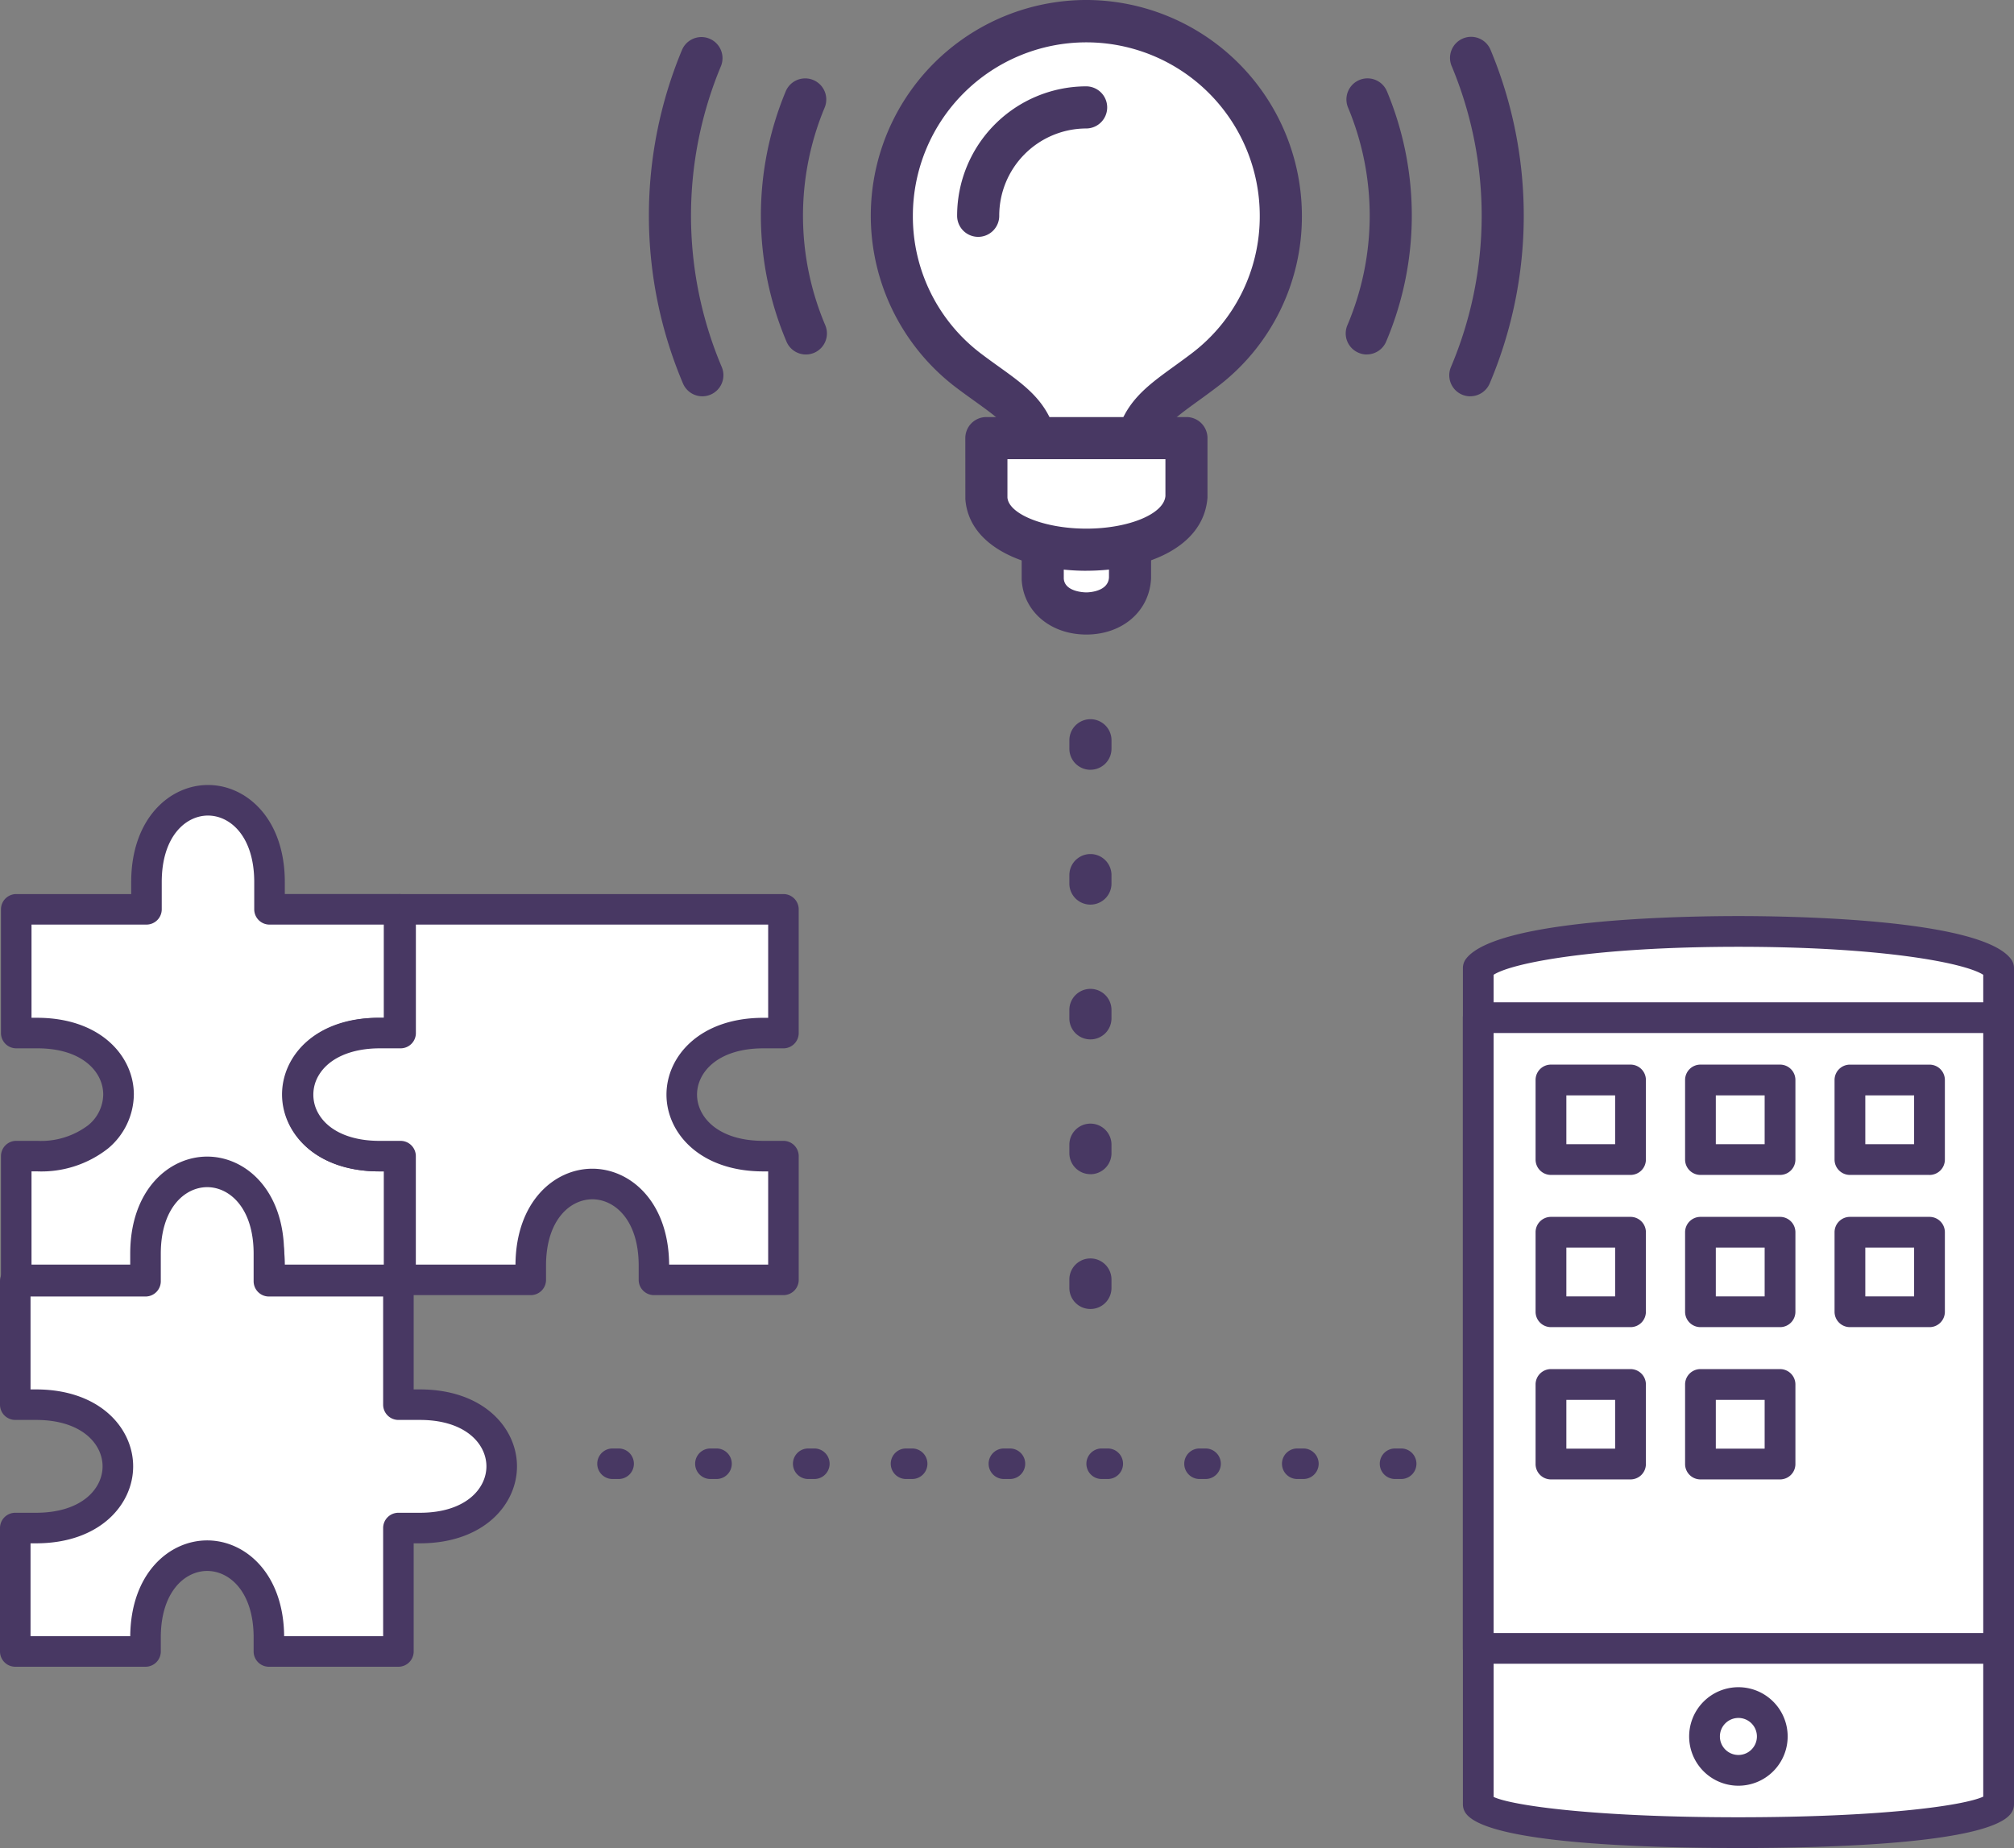 <svg id="Grupo_7535" data-name="Grupo 7535" xmlns="http://www.w3.org/2000/svg" xmlns:xlink="http://www.w3.org/1999/xlink" width="199.979" height="183.502" viewBox="0 0 199.979 183.502">
  <rect x="0" y="0" width="199.979" height="183.502" fill="#808080" stroke="none"/>
  <defs>
    <clipPath id="clip-path">
      <rect id="Retângulo_21295" data-name="Retângulo 21295" width="199.979" height="183.502" fill="none"/>
    </clipPath>
  </defs>
  <g id="Grupo_7534" data-name="Grupo 7534" transform="translate(0 0)" clip-path="url(#clip-path)">
    <path id="Caminho_15351" data-name="Caminho 15351" d="M107.82,122.055c-2.8,3.751-48.869,3.751-51.671,0V39.025c3.767-4.86,47.9-4.86,51.671,0Z" transform="translate(90.632 57.107)" fill="#fff"/>
    <path id="Caminho_15352" data-name="Caminho 15352" d="M82.925,127.338c-9.147,0-24.829-.444-27.056-3.427a1.537,1.537,0,0,1-.3-.915V39.968a1.528,1.528,0,0,1,.319-.936C58.932,35.1,77.351,34.8,82.925,34.8s24,.306,27.043,4.238a1.515,1.515,0,0,1,.322.936V123a1.523,1.523,0,0,1-.306.915c-2.227,2.983-17.909,3.427-27.059,3.427m-24.306-5.074c1.874.868,10.111,2.018,24.306,2.018,14.1,0,22.317-1.135,24.311-2.047V40.63c-1.885-1.208-10.211-2.779-24.311-2.779S60.5,39.422,58.618,40.63Z" transform="translate(89.689 56.163)" fill="#483863"/>
    <rect id="Retângulo_21286" data-name="Retângulo 21286" width="51.671" height="62.627" transform="translate(146.781 101.049)" fill="#fff"/>
    <path id="Caminho_15353" data-name="Caminho 15353" d="M108.763,103.751H57.092a1.525,1.525,0,0,1-1.527-1.527V39.6a1.525,1.525,0,0,1,1.527-1.527h51.671a1.525,1.525,0,0,1,1.527,1.527v62.627a1.525,1.525,0,0,1-1.527,1.527M58.618,100.7h48.618V41.124H58.618Z" transform="translate(89.689 61.451)" fill="#483863"/>
    <path id="Caminho_15354" data-name="Caminho 15354" d="M71.468,68.036A3.36,3.36,0,1,1,68.1,64.672a3.362,3.362,0,0,1,3.364,3.364" transform="translate(104.51 104.388)" fill="#fff"/>
    <path id="Caminho_15355" data-name="Caminho 15355" d="M69.046,73.87a4.891,4.891,0,1,1,4.891-4.891,4.892,4.892,0,0,1-4.891,4.891m0-6.729a1.838,1.838,0,1,0,1.838,1.838,1.837,1.837,0,0,0-1.838-1.838" transform="translate(103.568 103.446)" fill="#483863"/>
    <rect id="Retângulo_21287" data-name="Retângulo 21287" width="7.897" height="7.897" transform="translate(154.004 107.242)" fill="#fff"/>
    <path id="Caminho_15356" data-name="Caminho 15356" d="M67.752,51.391h-7.9a1.525,1.525,0,0,1-1.527-1.527v-7.9a1.525,1.525,0,0,1,1.527-1.527h7.9a1.525,1.525,0,0,1,1.527,1.527v7.9a1.525,1.525,0,0,1-1.527,1.527m-6.371-3.053h4.844V43.493H61.381Z" transform="translate(94.149 65.275)" fill="#483863"/>
    <rect id="Retângulo_21288" data-name="Retângulo 21288" width="7.903" height="7.897" transform="translate(168.844 107.242)" fill="#fff"/>
    <path id="Caminho_15357" data-name="Caminho 15357" d="M73.434,51.391h-7.9a1.525,1.525,0,0,1-1.527-1.527v-7.9a1.525,1.525,0,0,1,1.527-1.527h7.9a1.525,1.525,0,0,1,1.527,1.527v7.9a1.525,1.525,0,0,1-1.527,1.527m-6.376-3.053h4.849V43.493H67.058Z" transform="translate(103.313 65.275)" fill="#483863"/>
    <rect id="Retângulo_21289" data-name="Retângulo 21289" width="7.9" height="7.897" transform="translate(183.687 107.242)" fill="#fff"/>
    <path id="Caminho_15358" data-name="Caminho 15358" d="M79.11,51.391h-7.9a1.525,1.525,0,0,1-1.527-1.527v-7.9A1.525,1.525,0,0,1,71.21,40.44h7.9a1.525,1.525,0,0,1,1.527,1.527v7.9a1.525,1.525,0,0,1-1.527,1.527m-6.373-3.053h4.847V43.493H72.736Z" transform="translate(112.478 65.275)" fill="#483863"/>
    <rect id="Retângulo_21290" data-name="Retângulo 21290" width="7.897" height="7.897" transform="translate(154.004 122.357)" fill="#fff"/>
    <path id="Caminho_15359" data-name="Caminho 15359" d="M67.752,57.171h-7.9a1.525,1.525,0,0,1-1.527-1.527V47.75a1.525,1.525,0,0,1,1.527-1.527h7.9a1.525,1.525,0,0,1,1.527,1.527v7.895a1.525,1.525,0,0,1-1.527,1.527m-6.371-3.053h4.844V49.274H61.381Z" transform="translate(94.149 74.609)" fill="#483863"/>
    <rect id="Retângulo_21291" data-name="Retângulo 21291" width="7.903" height="7.897" transform="translate(168.844 122.357)" fill="#fff"/>
    <path id="Caminho_15360" data-name="Caminho 15360" d="M73.434,57.171h-7.9a1.525,1.525,0,0,1-1.527-1.527V47.75a1.525,1.525,0,0,1,1.527-1.527h7.9a1.525,1.525,0,0,1,1.527,1.527v7.895a1.525,1.525,0,0,1-1.527,1.527m-6.376-3.053h4.849V49.274H67.058Z" transform="translate(103.313 74.609)" fill="#483863"/>
    <rect id="Retângulo_21292" data-name="Retângulo 21292" width="7.9" height="7.897" transform="translate(183.687 122.357)" fill="#fff"/>
    <path id="Caminho_15361" data-name="Caminho 15361" d="M79.11,57.171h-7.9a1.525,1.525,0,0,1-1.527-1.527V47.75a1.525,1.525,0,0,1,1.527-1.527h7.9a1.525,1.525,0,0,1,1.527,1.527v7.895a1.525,1.525,0,0,1-1.527,1.527m-6.373-3.053h4.847V49.274H72.736Z" transform="translate(112.478 74.609)" fill="#483863"/>
    <rect id="Retângulo_21293" data-name="Retângulo 21293" width="7.897" height="7.897" transform="translate(154.004 137.477)" fill="#fff"/>
    <path id="Caminho_15362" data-name="Caminho 15362" d="M67.752,62.957h-7.9a1.525,1.525,0,0,1-1.527-1.527v-7.9a1.525,1.525,0,0,1,1.527-1.527h7.9a1.525,1.525,0,0,1,1.527,1.527v7.9a1.525,1.525,0,0,1-1.527,1.527M61.381,59.9h4.844V55.059H61.381Z" transform="translate(94.149 83.944)" fill="#483863"/>
    <rect id="Retângulo_21294" data-name="Retângulo 21294" width="7.903" height="7.897" transform="translate(168.844 137.477)" fill="#fff"/>
    <path id="Caminho_15363" data-name="Caminho 15363" d="M73.434,62.957h-7.9a1.525,1.525,0,0,1-1.527-1.527v-7.9a1.525,1.525,0,0,1,1.527-1.527h7.9a1.525,1.525,0,0,1,1.527,1.527v7.9a1.525,1.525,0,0,1-1.527,1.527M67.058,59.9h4.849V55.059H67.058Z" transform="translate(103.313 83.944)" fill="#483863"/>
    <path id="Caminho_15364" data-name="Caminho 15364" d="M42.709,85.883a2.088,2.088,0,0,1-2.091-2.089v-.839a2.091,2.091,0,0,1,4.183,0v.839a2.088,2.088,0,0,1-2.091,2.089m0-13.387a2.089,2.089,0,0,1-2.091-2.089v-.839a2.091,2.091,0,0,1,4.183,0v.839A2.089,2.089,0,0,1,42.709,72.5m0-13.387a2.089,2.089,0,0,1-2.091-2.091v-.834a2.091,2.091,0,1,1,4.183,0v.834a2.089,2.089,0,0,1-2.091,2.091m0-13.384a2.089,2.089,0,0,1-2.091-2.091V42.8a2.091,2.091,0,1,1,4.183,0v.837a2.089,2.089,0,0,1-2.091,2.091m0-13.387a2.089,2.089,0,0,1-2.091-2.091V29.41a2.091,2.091,0,0,1,4.183,0v.837a2.089,2.089,0,0,1-2.091,2.091" transform="translate(65.563 44.096)" fill="#483863"/>
    <path id="Caminho_15365" data-name="Caminho 15365" d="M48.273,26.2c-.225,4.643-8.444,4.643-8.666,0V19.348h8.666Z" transform="translate(63.931 31.229)" fill="#fff"/>
    <path id="Caminho_15366" data-name="Caminho 15366" d="M45.229,33.07c-3.568,0-6.269-2.3-6.42-5.477l0-6.954A2.091,2.091,0,0,1,40.9,18.548h8.668a2.089,2.089,0,0,1,2.089,2.091v6.854C51.5,30.766,48.8,33.07,45.229,33.07m-2.24-10.339v4.763c.068,1.375,2.151,1.391,2.24,1.391s2.175-.016,2.248-1.493l0-4.661Z" transform="translate(62.638 29.938)" fill="#483863"/>
    <path id="Caminho_15367" data-name="Caminho 15367" d="M72.5,20.137a19.225,19.225,0,0,1-7.6,15.332c-4.4,3.346-6.977,4.264-6.977,9.79H48.457v-.068c0-5.487-2.58-6.368-6.951-9.678a19.321,19.321,0,1,1,31-15.376" transform="translate(54.679 1.291)" fill="#fff"/>
    <path id="Caminho_15368" data-name="Caminho 15368" d="M59.219,48.644H49.748a2.091,2.091,0,0,1-2.091-2.091c0-3.657-1.067-4.423-4.23-6.7-.588-.421-1.218-.873-1.893-1.383A21.419,21.419,0,0,1,54.459,0,21.451,21.451,0,0,1,75.884,21.428a21.2,21.2,0,0,1-8.423,17c-.659.5-1.276.952-1.853,1.367-3.213,2.329-4.3,3.111-4.3,6.76a2.089,2.089,0,0,1-2.091,2.091m-7.505-4.183h5.547c.58-4.209,2.97-5.939,5.895-8.057.552-.4,1.142-.826,1.775-1.307A17.051,17.051,0,0,0,71.7,21.428a17.222,17.222,0,1,0-34.444,0,17.07,17.07,0,0,0,6.8,13.711c.64.484,1.244.918,1.806,1.32,2.91,2.089,5.283,3.8,5.845,8" transform="translate(53.387 -0.001)" fill="#483863"/>
    <path id="Caminho_15369" data-name="Caminho 15369" d="M37.155,14.842A10.752,10.752,0,0,1,47.873,4.08Z" transform="translate(59.973 6.585)" fill="#fff"/>
    <path id="Caminho_15370" data-name="Caminho 15370" d="M38.446,18.225a2.089,2.089,0,0,1-2.091-2.091A12.845,12.845,0,0,1,49.164,3.28a2.091,2.091,0,0,1,0,4.183,8.658,8.658,0,0,0-8.627,8.671,2.089,2.089,0,0,1-2.091,2.091" transform="translate(58.682 5.294)" fill="#483863"/>
    <path id="Caminho_15371" data-name="Caminho 15371" d="M57.331,22.545c-.523,6.907-19.352,6.907-19.865,0v-5.9H57.331Z" transform="translate(60.475 26.862)" fill="#fff"/>
    <path id="Caminho_15372" data-name="Caminho 15372" d="M48.686,31.106c-5.717,0-11.651-2.2-12.015-7.116l-.005-6.057a2.091,2.091,0,0,1,2.091-2.091H58.622a2.091,2.091,0,0,1,2.091,2.091v5.9c-.379,5.071-6.311,7.27-12.028,7.27M40.849,20.025v3.811c.128,1.634,3.647,3.087,7.837,3.087s7.714-1.456,7.85-3.244l0-3.655Z" transform="translate(59.184 25.57)" fill="#483863"/>
    <path id="Caminho_15373" data-name="Caminho 15373" d="M53.206,30.392a2.03,2.03,0,0,1-.821-.173,2.084,2.084,0,0,1-1.1-2.742,27.84,27.84,0,0,0,.063-21.6,2.093,2.093,0,0,1,3.861-1.618,32.044,32.044,0,0,1-.081,24.858,2.091,2.091,0,0,1-1.921,1.27" transform="translate(82.507 4.807)" fill="#483863"/>
    <path id="Caminho_15374" data-name="Caminho 15374" d="M57.14,37.077a2.115,2.115,0,0,1-.821-.167,2.092,2.092,0,0,1-1.1-2.745A38.533,38.533,0,0,0,55.3,4.311a2.092,2.092,0,1,1,3.858-1.618A42.747,42.747,0,0,1,59.064,35.8a2.1,2.1,0,0,1-1.924,1.273" transform="translate(88.854 2.276)" fill="#483863"/>
    <path id="Caminho_15375" data-name="Caminho 15375" d="M33.37,30.389a2.085,2.085,0,0,1-1.924-1.273A32.084,32.084,0,0,1,31.367,4.26a2.094,2.094,0,0,1,3.864,1.618,27.858,27.858,0,0,0,.06,21.6,2.091,2.091,0,0,1-1.921,2.912" transform="translate(46.651 4.81)" fill="#483863"/>
    <path id="Caminho_15376" data-name="Caminho 15376" d="M29.955,37.076A2.093,2.093,0,0,1,28.031,35.8a42.759,42.759,0,0,1-.1-33.111A2.092,2.092,0,1,1,31.793,4.31a38.545,38.545,0,0,0,.086,29.853,2.093,2.093,0,0,1-1.924,2.912" transform="translate(39.785 2.276)" fill="#483863"/>
    <path id="Caminho_15377" data-name="Caminho 15377" d="M13.547,76.6v1.417H.617V65.733h2.06c10.8,0,10.8-12.252,0-12.218H.617V41.228h12.93v-2.7c0-10.836,12.221-10.836,12.221,0v2.7H38.629V53.514h-2c-10.8-.034-10.8,12.218,0,12.218h2V78.019H25.768V76.6c0-10.843-12.221-10.843-12.221,0" transform="translate(0.996 49.066)" fill="#fff"/>
    <path id="Caminho_15378" data-name="Caminho 15378" d="M39.565,80.472H26.7a1.517,1.517,0,0,1-1.516-1.516V77.539c0-4.543-2.381-6.614-4.593-6.614S16,73,16,77.539v1.417a1.517,1.517,0,0,1-1.516,1.516H1.553A1.517,1.517,0,0,1,.037,78.956V66.669a1.517,1.517,0,0,1,1.516-1.516h2.06A7.765,7.765,0,0,0,8.7,63.6a4,4,0,0,0,1.49-3.053c0-2.206-2.047-4.58-6.535-4.58h-2.1A1.517,1.517,0,0,1,.037,54.451V42.165a1.517,1.517,0,0,1,1.516-1.516H12.967V39.464c0-6.331,3.838-9.646,7.628-9.646s7.625,3.315,7.625,9.646v1.184H39.565a1.517,1.517,0,0,1,1.516,1.516V54.451a1.517,1.517,0,0,1-1.516,1.516h-2c-4.538,0-6.585,2.374-6.585,4.58s2.063,4.606,6.585,4.606h2a1.517,1.517,0,0,1,1.516,1.516V78.956a1.517,1.517,0,0,1-1.516,1.516M28.22,77.44h9.829V68.186h-.481c-6.316,0-9.623-3.843-9.623-7.639s3.291-7.612,9.578-7.612h.525V43.681H26.7a1.517,1.517,0,0,1-1.516-1.516v-2.7c0-4.543-2.381-6.611-4.593-6.611S16,34.921,16,39.464v2.7a1.517,1.517,0,0,1-1.516,1.516H3.069v9.254h.544c6.329,0,9.617,3.83,9.617,7.612a7.074,7.074,0,0,1-2.562,5.364,10.707,10.707,0,0,1-7.056,2.274H3.069V77.44h9.9c.042-6.269,3.858-9.549,7.628-9.549s7.584,3.281,7.625,9.549" transform="translate(0.06 48.129)" fill="#483863"/>
    <path id="Caminho_15379" data-name="Caminho 15379" d="M13.51,90.751v1.385H.58V79.881H2.637c10.838,0,10.838-12.25,0-12.25H.58V55.374H13.51V52.642c0-10.838,12.25-10.838,12.25,0v2.732H38.621V67.632h2.131c10.836,0,10.836,12.25,0,12.25H38.621V92.136H25.759V90.751c0-10.836-12.25-10.836-12.25,0" transform="translate(0.936 71.85)" fill="#fff"/>
    <path id="Caminho_15380" data-name="Caminho 15380" d="M39.56,94.59H26.7a1.517,1.517,0,0,1-1.516-1.516V91.688c0-4.541-2.389-6.611-4.609-6.611s-4.609,2.07-4.609,6.611v1.385a1.516,1.516,0,0,1-1.516,1.516H1.516A1.517,1.517,0,0,1,0,93.073V80.818A1.516,1.516,0,0,1,1.516,79.3H3.574c4.543,0,6.611-2.389,6.611-4.609s-2.068-4.609-6.611-4.609H1.516A1.517,1.517,0,0,1,0,68.569V56.311a1.516,1.516,0,0,1,1.516-1.516H12.93V53.579c0-6.331,3.843-9.646,7.641-9.646s7.641,3.315,7.641,9.646v1.216H39.56a1.516,1.516,0,0,1,1.516,1.516V67.052h.612c6.331,0,9.646,3.843,9.646,7.641s-3.315,7.641-9.646,7.641h-.612V93.073A1.517,1.517,0,0,1,39.56,94.59M28.212,91.557h9.832V80.818A1.514,1.514,0,0,1,39.56,79.3h2.128c4.543,0,6.611-2.389,6.611-4.609s-2.068-4.609-6.611-4.609H39.56a1.516,1.516,0,0,1-1.516-1.516V57.827H26.7a1.517,1.517,0,0,1-1.516-1.516V53.579c0-4.543-2.389-6.611-4.609-6.611s-4.609,2.068-4.609,6.611v2.732a1.516,1.516,0,0,1-1.516,1.516H3.032v9.225h.541c6.334,0,9.649,3.843,9.649,7.641s-3.315,7.641-9.649,7.641H3.032v9.223h9.9c.055-6.248,3.872-9.513,7.641-9.513s7.586,3.265,7.641,9.513" transform="translate(0 70.913)" fill="#483863"/>
    <path id="Caminho_15381" data-name="Caminho 15381" d="M34.433,69.915v1.417H21.506V59.046H19.451c-10.841.034-10.841-12.218,0-12.218h2.055V34.541H59.518V46.827H57.524c-10.8,0-10.8,12.218,0,12.218h1.995V71.332H46.657V69.915c0-10.8-12.224-10.8-12.224,0" transform="translate(18.273 55.753)" fill="#fff"/>
    <path id="Caminho_15382" data-name="Caminho 15382" d="M60.457,73.785H47.6a1.517,1.517,0,0,1-1.516-1.516V70.852c0-4.522-2.381-6.582-4.6-6.582s-4.6,2.06-4.6,6.582v1.417a1.517,1.517,0,0,1-1.516,1.516H22.445a1.517,1.517,0,0,1-1.516-1.516V61.5h-.541c-4.018,0-7.181-1.534-8.726-4.209a6.733,6.733,0,0,1,0-6.81c1.55-2.69,4.732-4.232,8.726-4.232h.539V35.477a1.517,1.517,0,0,1,1.516-1.516H60.457a1.517,1.517,0,0,1,1.516,1.516V47.764a1.517,1.517,0,0,1-1.516,1.516H58.463c-4.522,0-6.585,2.381-6.585,4.593s2.063,4.593,6.585,4.593h1.995a1.517,1.517,0,0,1,1.516,1.516V72.269a1.517,1.517,0,0,1-1.516,1.516M49.112,70.752h9.829V61.5h-.478c-6.316,0-9.62-3.835-9.62-7.625s3.3-7.625,9.62-7.625h.478V36.993H23.961v10.77a1.517,1.517,0,0,1-1.516,1.516H20.391c-2.881,0-5.1.991-6.1,2.716a3.732,3.732,0,0,0,0,3.772c.988,1.715,3.192,2.7,6.049,2.7h2.1a1.517,1.517,0,0,1,1.516,1.516v10.77h9.895c.042-6.25,3.858-9.521,7.628-9.521s7.586,3.27,7.628,9.521" transform="translate(17.334 54.817)" fill="#483863"/>
    <path id="Caminho_15383" data-name="Caminho 15383" d="M102.507,58.052H101.9a1.516,1.516,0,0,1,0-3.032h.609a1.516,1.516,0,1,1,0,3.032m-9.711,0h-.609a1.516,1.516,0,0,1,0-3.032H92.8a1.516,1.516,0,0,1,0,3.032m-9.714,0h-.6a1.516,1.516,0,0,1,0-3.032h.6a1.516,1.516,0,1,1,0,3.032m-9.711,0h-.606a1.516,1.516,0,1,1,0-3.032h.606a1.516,1.516,0,0,1,0,3.032m-9.714,0h-.6a1.516,1.516,0,0,1,0-3.032h.6a1.516,1.516,0,1,1,0,3.032m-9.709,0h-.609a1.516,1.516,0,1,1,0-3.032h.609a1.516,1.516,0,0,1,0,3.032m-9.712,0h-.609a1.516,1.516,0,0,1,0-3.032h.609a1.516,1.516,0,1,1,0,3.032m-9.714,0h-.606a1.516,1.516,0,1,1,0-3.032h.606a1.516,1.516,0,1,1,0,3.032m-9.712,0H24.2a1.516,1.516,0,1,1,0-3.032h.606a1.516,1.516,0,1,1,0,3.032" transform="translate(36.62 88.809)" fill="#483863"/>
  </g>
</svg>
